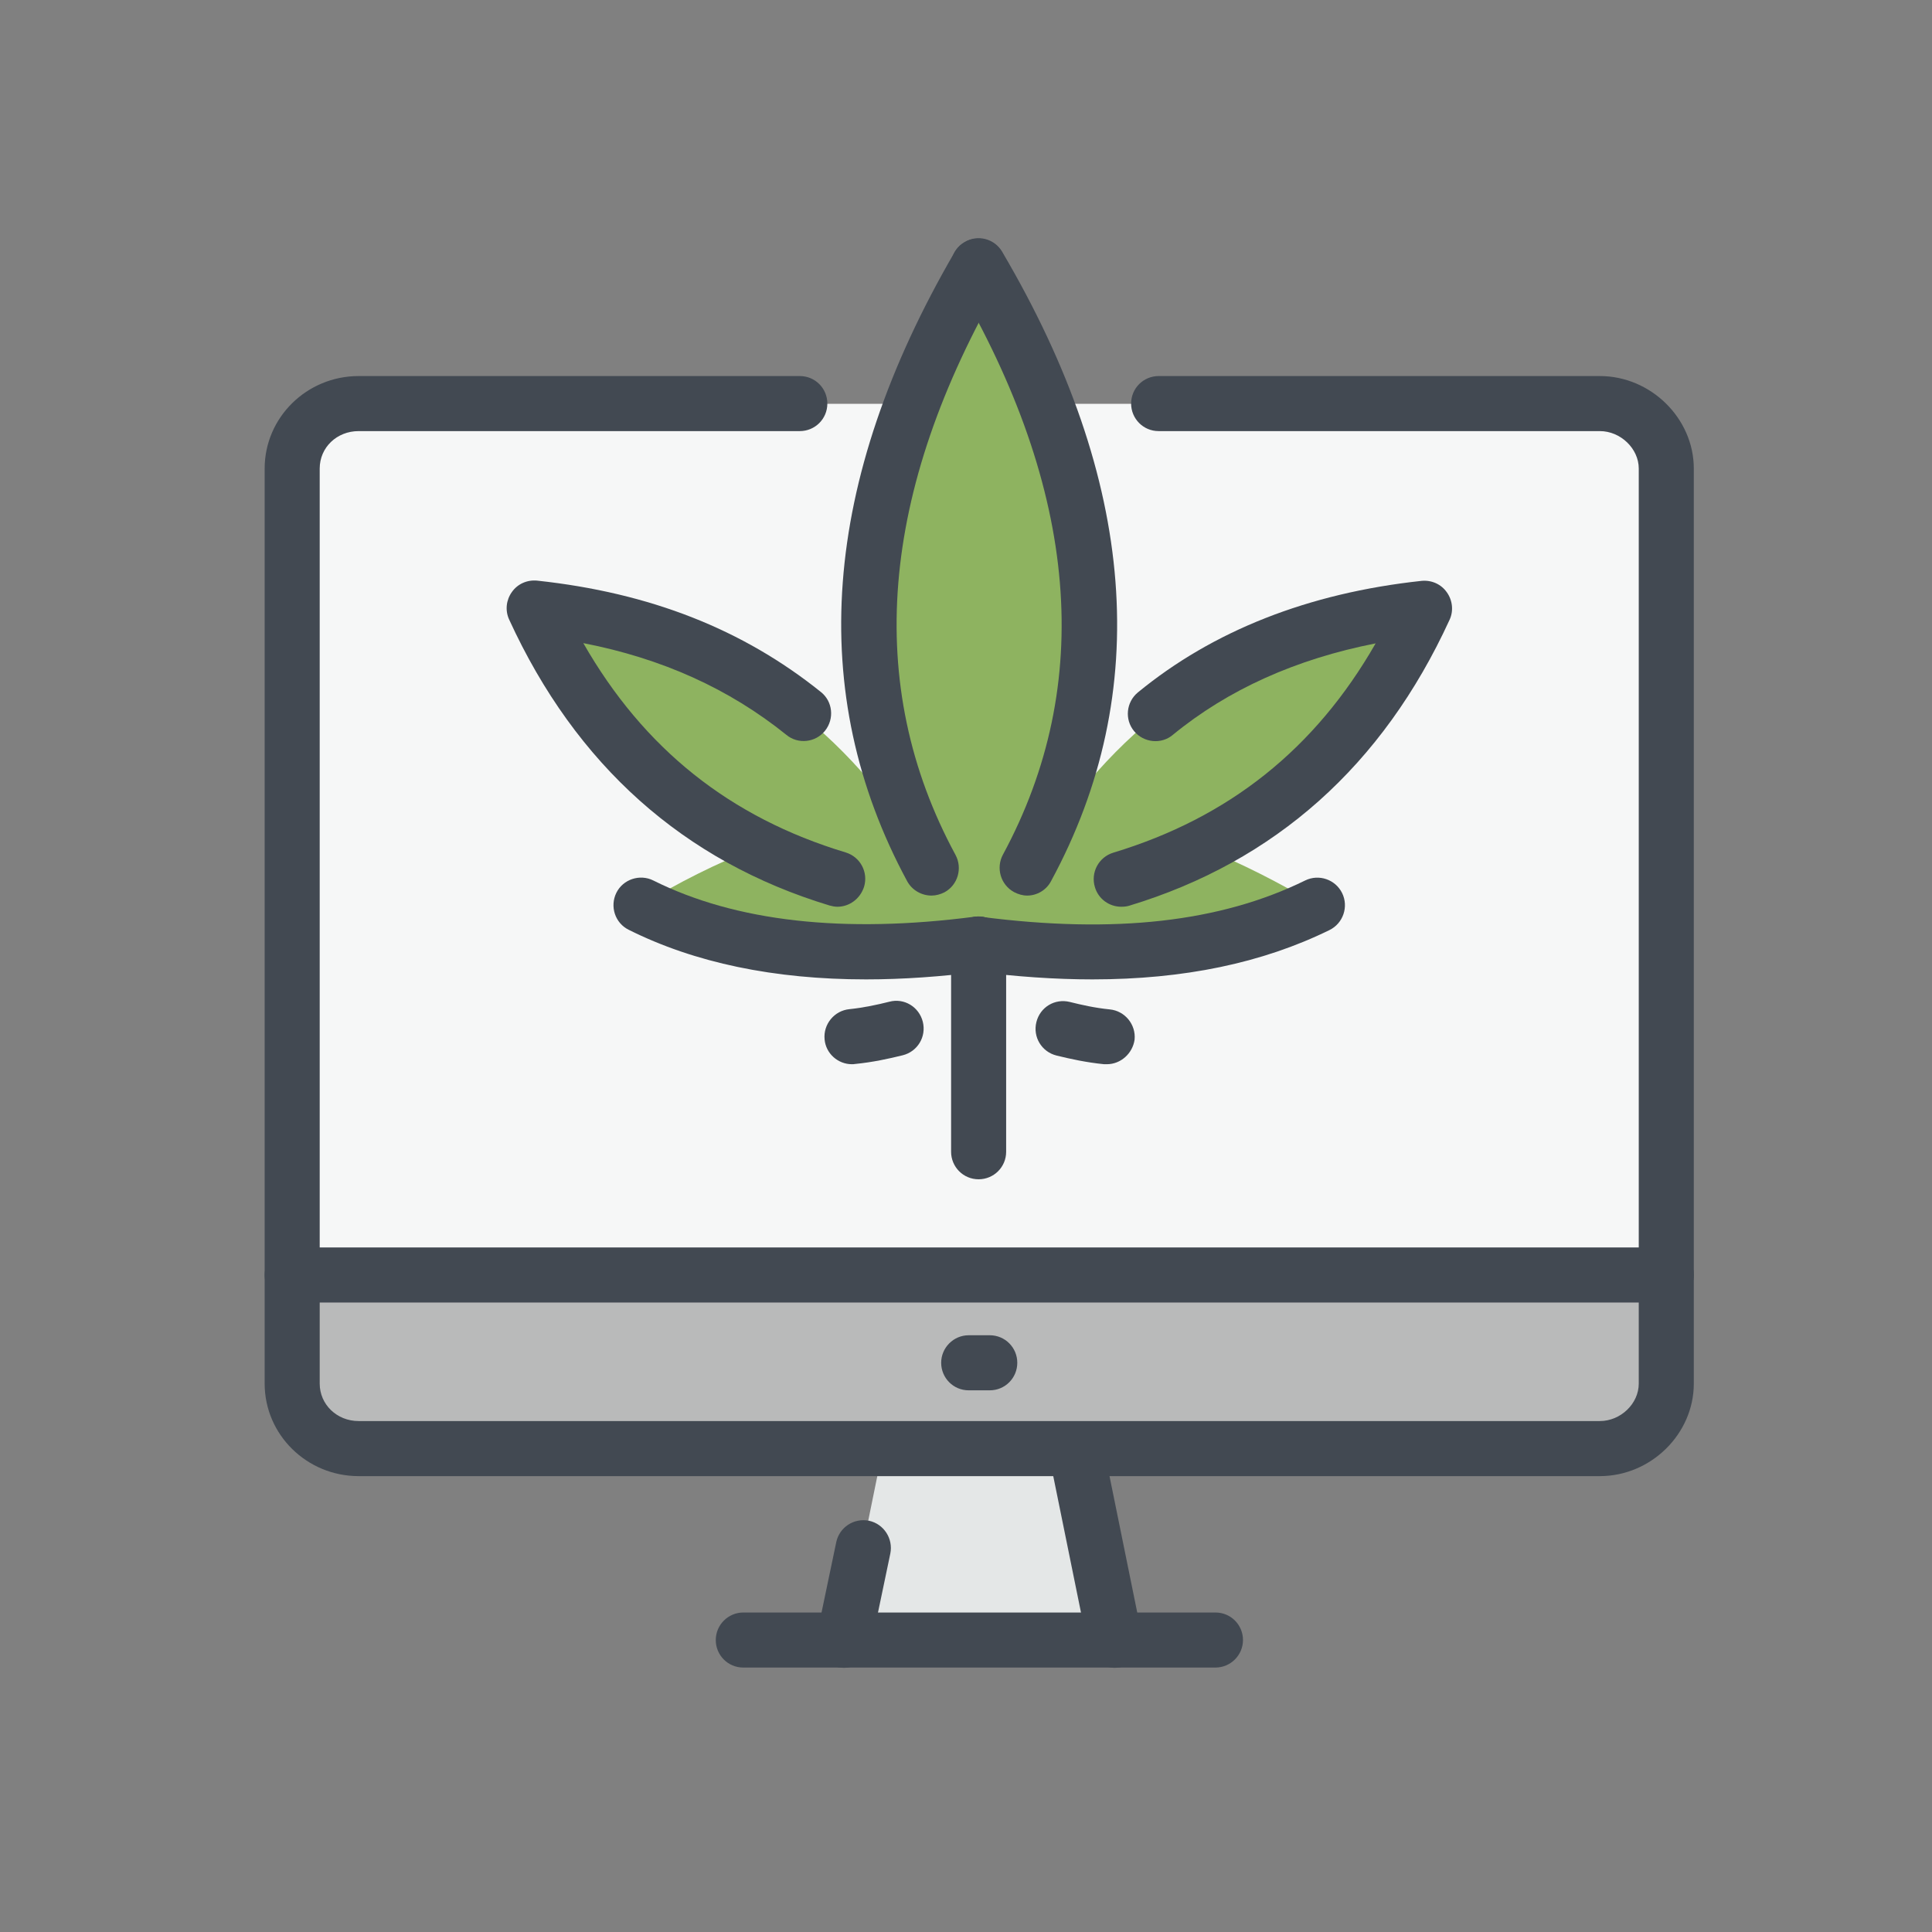<svg width="73" height="73" viewBox="0 0 73 73" fill="none" xmlns="http://www.w3.org/2000/svg">
<rect x="0" y="0" width="73" height="73" fill="#808080" stroke="none"/>
<path fill-rule="evenodd" clip-rule="evenodd" d="M62.96 17.713C62.96 16.364 61.798 15.258 60.449 15.258H13.551C12.146 15.258 11.04 16.364 11.04 17.713V52.289C11.04 53.638 12.146 54.744 13.551 54.744H60.449C61.798 54.744 62.96 53.638 62.96 52.289C62.96 40.764 62.96 29.238 62.96 17.713Z" fill="#F6F7F7"/>
<path fill-rule="evenodd" clip-rule="evenodd" d="M11.04 48.175V52.279C11.04 53.629 12.146 54.734 13.551 54.734H60.449C61.798 54.734 62.96 53.629 62.96 52.279V48.175H11.04Z" fill="#B9BABA"/>
<path fill-rule="evenodd" clip-rule="evenodd" d="M42.121 61.968L40.65 54.735H33.36L31.889 61.968H42.121Z" fill="#E4E7E7"/>
<path d="M60.449 55.775H13.551C11.593 55.775 10 54.21 10 52.279V17.704C10 15.774 11.593 14.209 13.551 14.209H30.221C30.802 14.209 31.261 14.677 31.261 15.249C31.261 15.83 30.792 16.289 30.221 16.289H13.551C12.727 16.289 12.08 16.907 12.08 17.704V52.279C12.08 53.067 12.727 53.694 13.551 53.694H60.449C61.236 53.694 61.92 53.038 61.92 52.279V17.704C61.92 16.954 61.236 16.289 60.449 16.289H43.779C43.198 16.289 42.739 15.82 42.739 15.249C42.739 14.668 43.208 14.209 43.779 14.209H60.449C62.379 14.209 64 15.811 64 17.704V52.279C64 54.182 62.379 55.775 60.449 55.775Z" fill="#424952"/>
<path d="M45.926 63.008H28.085C27.504 63.008 27.045 62.54 27.045 61.968C27.045 61.397 27.513 60.928 28.085 60.928H45.926C46.507 60.928 46.966 61.397 46.966 61.968C46.966 62.54 46.497 63.008 45.926 63.008Z" fill="#424952"/>
<path d="M31.889 63.018C31.814 63.018 31.748 63.008 31.673 62.999C31.111 62.877 30.755 62.324 30.867 61.762L31.598 58.267C31.72 57.705 32.264 57.349 32.835 57.461C33.397 57.583 33.753 58.136 33.641 58.698L32.91 62.193C32.798 62.671 32.367 63.018 31.889 63.018Z" fill="#424952"/>
<path d="M42.121 63.018C41.634 63.018 41.203 62.671 41.1 62.184L39.629 54.95C39.516 54.388 39.882 53.835 40.444 53.722C41.006 53.629 41.559 53.975 41.671 54.538L43.142 61.772C43.255 62.334 42.889 62.886 42.327 62.999C42.262 63.008 42.187 63.018 42.121 63.018Z" fill="#424952"/>
<path d="M62.96 49.215H11.04C10.459 49.215 10 48.747 10 48.175C10 47.594 10.469 47.135 11.04 47.135H62.96C63.541 47.135 64 47.604 64 48.175C64 48.756 63.541 49.215 62.96 49.215Z" fill="#424952"/>
<path d="M37.398 52.533H36.602C36.021 52.533 35.562 52.064 35.562 51.492C35.562 50.921 36.03 50.452 36.602 50.452H37.398C37.979 50.452 38.438 50.921 38.438 51.492C38.438 52.064 37.979 52.533 37.398 52.533Z" fill="#424952"/>
<path fill-rule="evenodd" clip-rule="evenodd" d="M36.977 10.049C41.39 17.526 42.309 24.45 39.797 30.766H40.163C43.47 26.231 48.006 23.598 53.89 23.045C51.988 27.149 49.167 30.157 45.494 32.059C46.9 32.612 48.315 33.343 49.786 34.205C46.413 35.863 42.187 36.35 36.977 35.676C31.823 36.35 27.541 35.863 24.224 34.205C25.63 33.343 27.101 32.612 28.516 32.059C24.833 30.157 22.022 27.158 20.12 23.045C26.005 23.598 30.54 26.231 33.847 30.766H34.157C31.702 24.46 32.62 17.526 36.977 10.049Z" fill="#8EB360"/>
<path d="M36.977 44.559C36.396 44.559 35.937 44.09 35.937 43.519V35.676C35.937 35.095 36.405 34.636 36.977 34.636C37.548 34.636 38.017 35.104 38.017 35.676V43.519C38.017 44.099 37.548 44.559 36.977 44.559Z" fill="#424952"/>
<path d="M42.365 34.261C41.915 34.261 41.503 33.97 41.371 33.521C41.203 32.968 41.512 32.387 42.065 32.218C46.431 30.897 49.692 28.301 51.978 24.31C48.971 24.9 46.403 26.053 44.314 27.767C43.883 28.133 43.217 28.067 42.852 27.627C42.486 27.186 42.552 26.53 42.992 26.165C45.832 23.832 49.439 22.408 53.712 21.948C54.087 21.911 54.452 22.07 54.668 22.38C54.883 22.679 54.93 23.082 54.771 23.42C52.25 28.92 48.174 32.556 42.664 34.223C42.571 34.252 42.468 34.261 42.365 34.261ZM38.813 33.839C38.645 33.839 38.476 33.792 38.317 33.708C37.811 33.436 37.623 32.799 37.895 32.293C41.371 25.856 40.762 18.547 36.077 10.573C35.787 10.076 35.946 9.439 36.443 9.149C36.939 8.849 37.577 9.018 37.867 9.514C42.955 18.154 43.573 26.156 39.722 33.277C39.544 33.633 39.179 33.839 38.813 33.839Z" fill="#424952"/>
<path d="M41.277 37.006C39.881 37.006 38.4 36.903 36.835 36.706C36.264 36.631 35.861 36.107 35.936 35.544C36.011 34.973 36.535 34.561 37.098 34.645C42.12 35.291 46.112 34.842 49.316 33.268C49.832 33.015 50.459 33.23 50.712 33.745C50.965 34.261 50.75 34.889 50.234 35.142C47.695 36.388 44.734 37.006 41.277 37.006Z" fill="#424952"/>
<path d="M41.821 40.211C41.783 40.211 41.755 40.211 41.718 40.211C41.053 40.145 40.453 40.014 39.919 39.883C39.357 39.742 39.019 39.18 39.16 38.618C39.3 38.056 39.853 37.718 40.425 37.859C40.874 37.971 41.371 38.084 41.933 38.14C42.505 38.196 42.927 38.712 42.87 39.283C42.795 39.808 42.346 40.211 41.821 40.211Z" fill="#424952"/>
<path d="M31.644 34.261C31.541 34.261 31.447 34.242 31.344 34.214C25.835 32.546 21.759 28.91 19.238 23.41C19.079 23.064 19.126 22.67 19.341 22.37C19.557 22.061 19.922 21.902 20.297 21.939C24.56 22.398 28.065 23.776 31.016 26.146C31.466 26.502 31.532 27.158 31.176 27.608C30.82 28.058 30.154 28.133 29.714 27.767C27.549 26.024 25.02 24.881 22.04 24.3C24.326 28.292 27.578 30.888 31.953 32.209C32.506 32.377 32.816 32.958 32.647 33.511C32.497 33.97 32.085 34.261 31.644 34.261ZM35.196 33.839C34.83 33.839 34.465 33.642 34.277 33.296C30.435 26.184 31.035 18.191 36.067 9.533C36.357 9.036 36.995 8.868 37.491 9.158C37.988 9.449 38.156 10.086 37.866 10.582C33.228 18.575 32.628 25.884 36.104 32.303C36.376 32.809 36.189 33.446 35.683 33.717C35.533 33.792 35.364 33.839 35.196 33.839Z" fill="#424952"/>
<path d="M32.723 37.006C29.256 37.006 26.249 36.379 23.756 35.132C23.241 34.879 23.035 34.252 23.288 33.736C23.541 33.221 24.178 33.015 24.684 33.268C27.795 34.823 31.88 35.282 36.837 34.636C37.399 34.561 37.933 34.954 38.008 35.535C38.083 36.107 37.68 36.632 37.108 36.706C35.572 36.903 34.11 37.006 32.723 37.006Z" fill="#424952"/>
<path d="M32.188 40.211C31.663 40.211 31.204 39.808 31.157 39.274C31.101 38.702 31.523 38.187 32.094 38.131C32.647 38.074 33.153 37.962 33.603 37.85C34.165 37.7 34.727 38.046 34.868 38.608C35.008 39.171 34.671 39.733 34.109 39.873C33.575 40.005 32.975 40.136 32.31 40.202C32.263 40.211 32.226 40.211 32.188 40.211Z" fill="#424952"/>
</svg>
